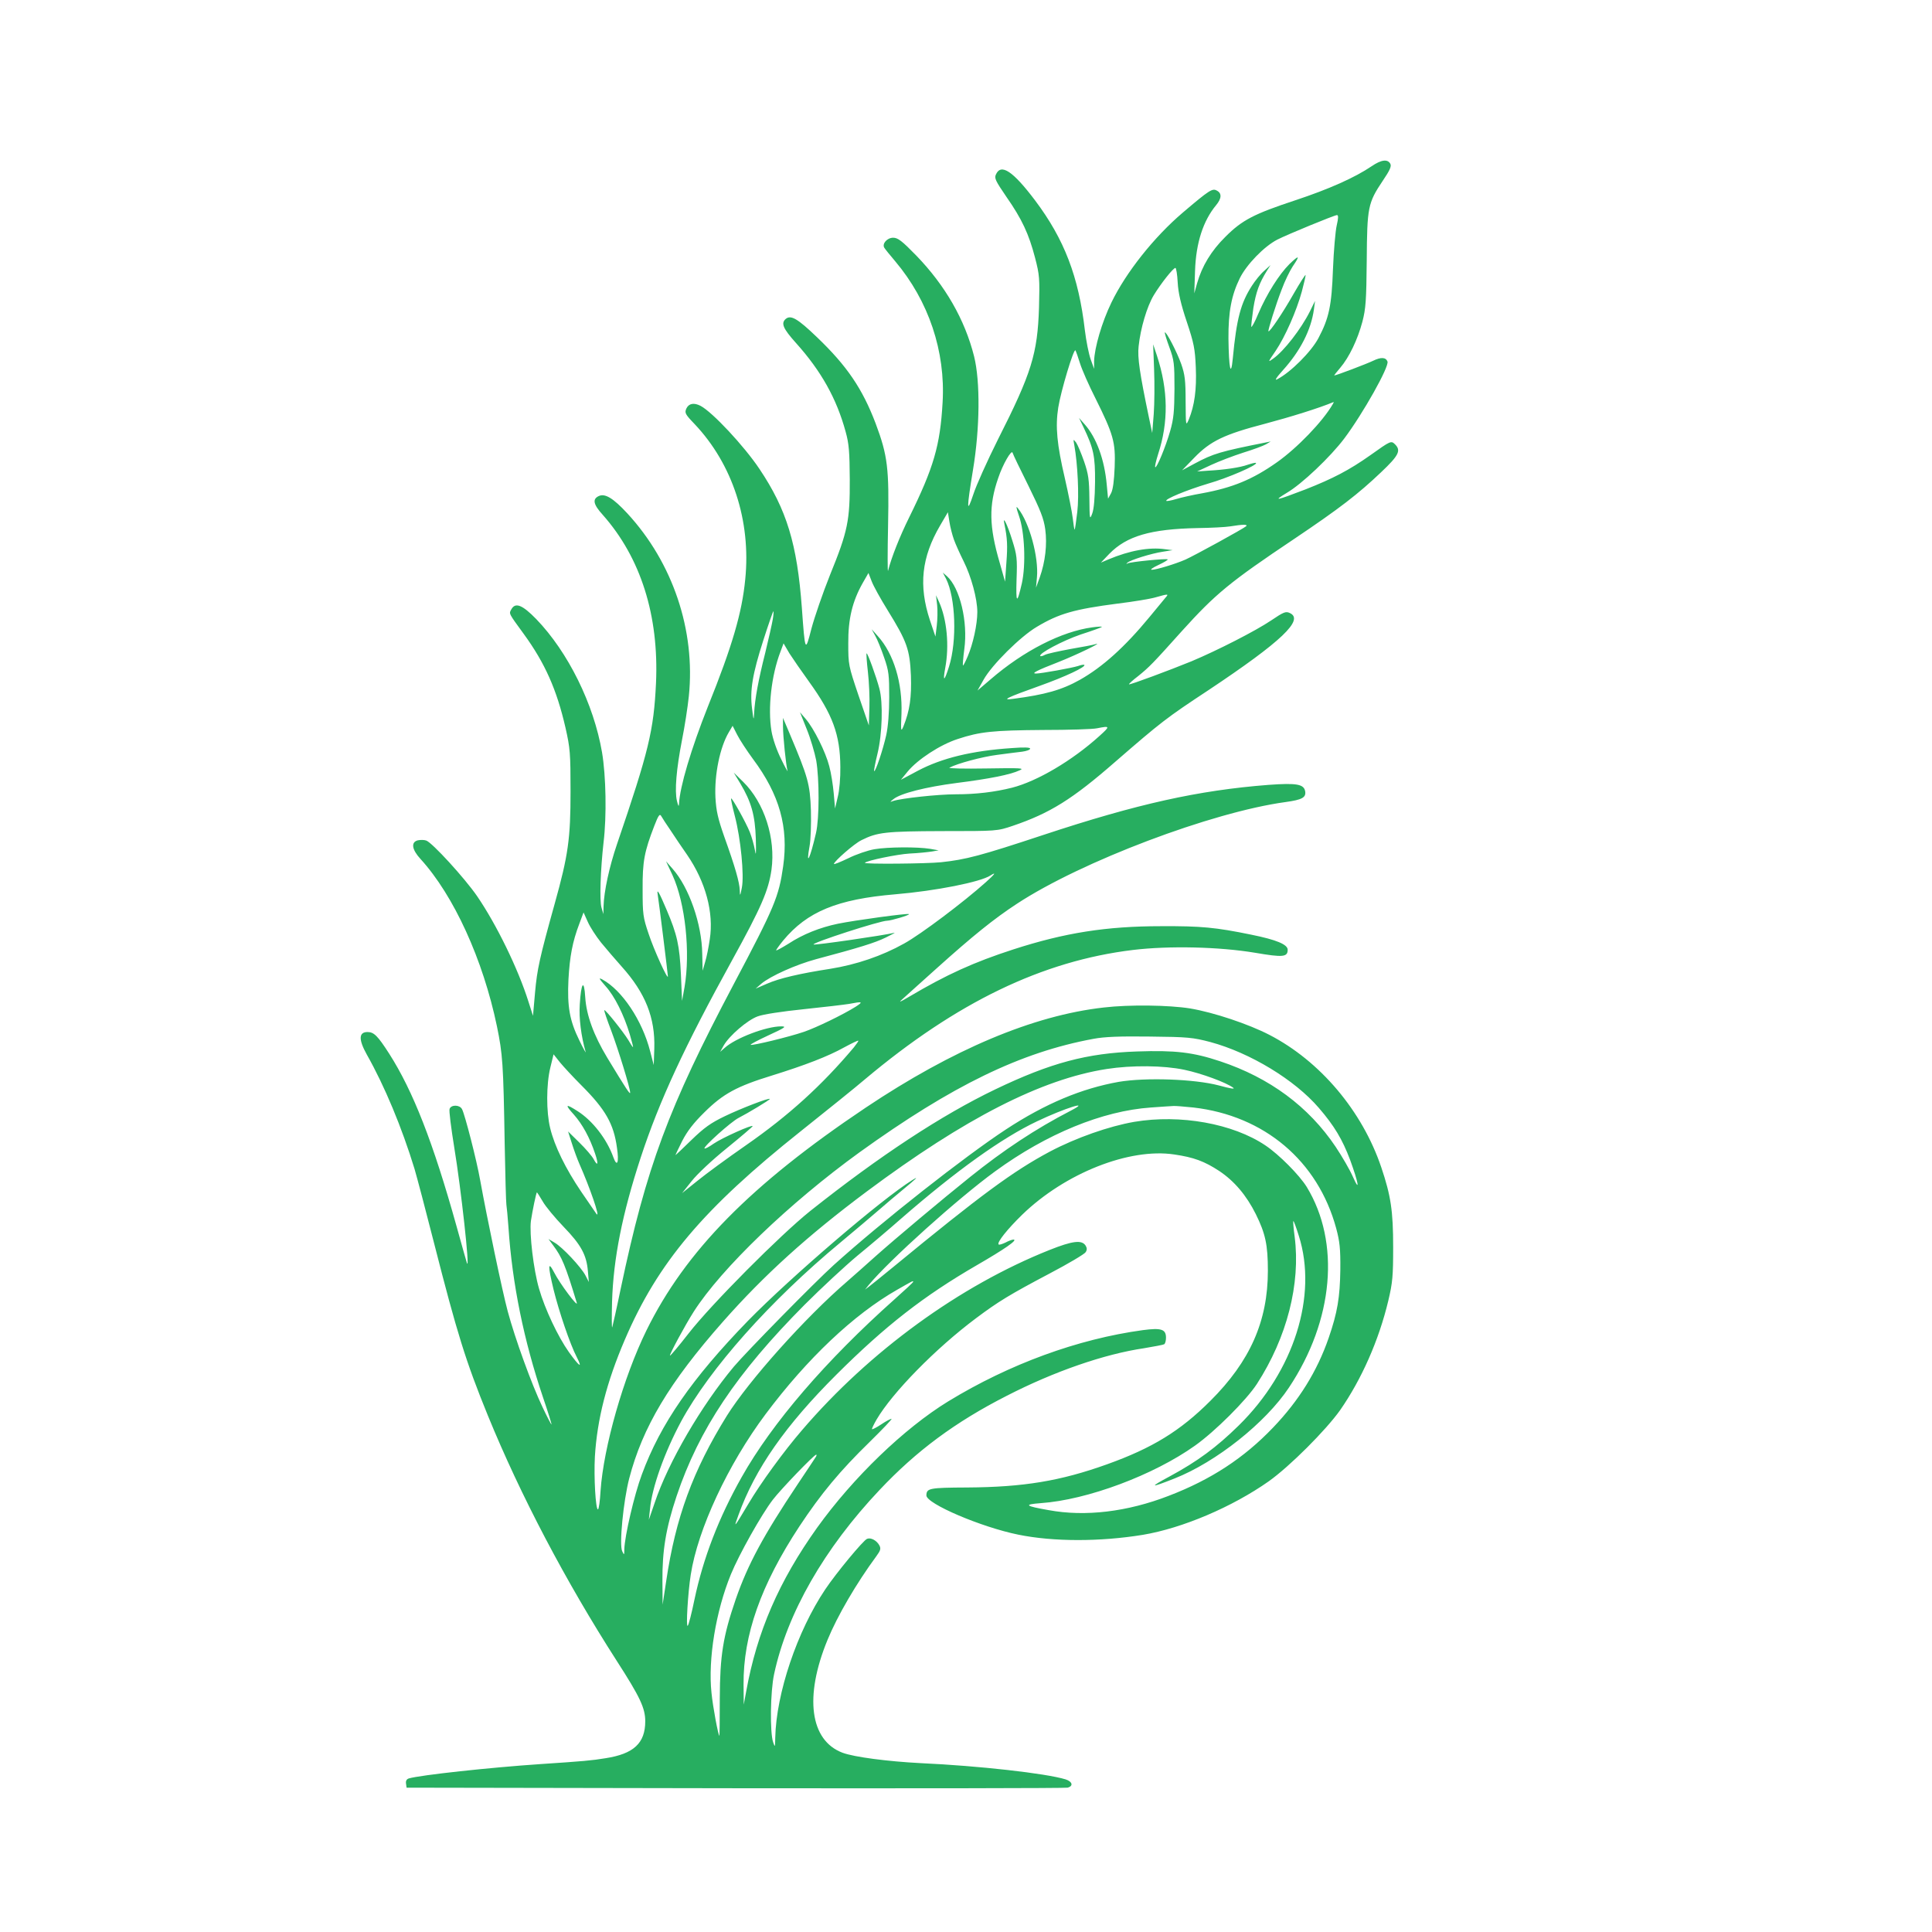 <?xml version="1.0" standalone="no"?>
<!DOCTYPE svg PUBLIC "-//W3C//DTD SVG 20010904//EN"
 "http://www.w3.org/TR/2001/REC-SVG-20010904/DTD/svg10.dtd">
<svg version="1.0" xmlns="http://www.w3.org/2000/svg"
 width="1024pt" height="1024pt" viewBox="0 0 1024 1024"
 preserveAspectRatio="xMidYMid meet">

<g transform="translate(0,1024) scale(0.1,-0.1)"
fill="#27AE60" stroke="none">
<path d="M7270 9359 c-90 -61 -228 -122 -403 -180 -221 -73 -283 -105 -372
-194 -75 -74 -124 -155 -150 -246 l-15 -54 4 120 c5 148 43 265 112 348 29 35
31 63 3 77 -23 13 -39 3 -179 -116 -154 -131 -302 -318 -379 -477 -51 -105
-90 -240 -92 -311 l0 -41 -18 50 c-10 28 -24 97 -31 155 -33 284 -109 482
-264 688 -117 155 -180 197 -207 138 -10 -20 -3 -34 55 -119 83 -119 119 -197
152 -323 24 -92 25 -110 21 -264 -8 -245 -39 -347 -218 -700 -56 -112 -115
-243 -130 -290 -36 -108 -36 -79 -2 129 37 222 39 469 6 602 -49 195 -153 376
-307 535 -75 77 -97 94 -122 94 -32 0 -60 -32 -47 -53 4 -7 30 -39 58 -72 177
-210 267 -477 251 -748 -13 -229 -47 -345 -177 -609 -50 -101 -94 -212 -112
-283 -3 -11 -3 97 0 240 6 303 -2 370 -66 541 -70 184 -152 305 -311 457 -102
98 -138 119 -165 97 -27 -23 -15 -51 54 -128 133 -148 215 -294 263 -470 18
-64 21 -107 22 -252 1 -219 -10 -275 -105 -508 -38 -95 -82 -223 -98 -283 -33
-129 -34 -127 -51 110 -25 338 -80 520 -225 736 -81 121 -249 301 -312 334
-35 18 -62 13 -75 -14 -10 -23 -7 -30 43 -82 202 -213 300 -514 269 -823 -17
-177 -69 -355 -198 -675 -89 -224 -149 -426 -153 -515 -1 -18 -4 -14 -11 15
-13 53 -3 170 27 324 14 70 30 173 36 231 36 349 -85 708 -326 969 -75 81
-118 107 -151 92 -35 -16 -30 -44 21 -100 201 -227 298 -533 282 -891 -12
-252 -38 -360 -207 -855 -41 -120 -69 -251 -71 -329 l-1 -41 -10 35 c-11 37
-5 203 11 345 17 139 13 352 -8 477 -44 257 -180 532 -349 707 -74 76 -111 90
-132 51 -13 -23 -15 -19 66 -130 113 -155 175 -296 221 -496 25 -110 27 -136
27 -339 0 -250 -12 -337 -84 -595 -80 -287 -93 -347 -104 -469 l-11 -125 -24
75 c-55 175 -170 410 -272 559 -66 96 -239 285 -270 295 -11 4 -31 4 -45 1
-37 -10 -31 -49 15 -99 176 -193 331 -532 405 -887 30 -147 34 -194 41 -625 3
-165 7 -309 9 -320 2 -11 7 -65 11 -120 20 -301 82 -602 183 -901 27 -79 47
-144 45 -144 -2 0 -24 42 -48 93 -58 122 -145 362 -184 507 -29 108 -110 496
-146 695 -18 103 -81 348 -96 376 -12 24 -57 25 -66 2 -4 -9 8 -102 25 -207
35 -211 84 -654 67 -611 -2 6 -27 93 -55 195 -124 445 -231 718 -357 915 -61
95 -81 115 -115 115 -47 0 -48 -40 -4 -119 95 -168 186 -387 253 -606 13 -44
60 -222 104 -395 121 -474 167 -624 285 -913 173 -423 412 -878 683 -1300 123
-191 151 -250 151 -320 0 -116 -61 -173 -211 -196 -72 -12 -118 -16 -344 -31
-268 -18 -636 -58 -698 -76 -12 -4 -17 -13 -15 -27 l3 -22 1740 -3 c957 -1
1750 0 1763 3 32 8 27 32 -10 44 -105 32 -461 72 -768 86 -174 9 -352 32 -414
55 -173 65 -204 297 -80 598 52 127 153 300 259 444 22 30 25 40 16 57 -14 26
-45 43 -65 35 -20 -7 -166 -184 -222 -268 -149 -222 -260 -552 -265 -786 -1
-51 -1 -53 -11 -25 -18 52 -15 271 5 362 69 322 265 665 559 976 195 207 401
360 674 499 251 129 517 221 727 252 54 9 102 18 107 21 6 3 10 19 10 35 0 45
-25 53 -123 40 -344 -47 -706 -179 -1032 -378 -233 -143 -503 -403 -694 -669
-202 -283 -319 -552 -376 -868 l-13 -70 -1 106 c-2 263 92 529 296 839 115
174 216 295 372 447 69 68 122 123 116 123 -5 0 -30 -13 -55 -30 -24 -16 -46
-27 -48 -25 -2 2 9 25 24 51 84 143 313 377 527 537 119 89 178 125 390 237
99 52 185 103 191 113 8 12 8 22 0 35 -20 31 -68 26 -191 -23 -477 -190 -954
-537 -1312 -955 -96 -111 -221 -283 -284 -390 -79 -132 -80 -133 -53 -60 88
245 249 475 520 745 260 259 462 416 743 579 149 86 219 135 195 136 -7 0 -27
-7 -43 -16 -17 -8 -33 -13 -36 -10 -11 10 47 82 125 158 227 220 568 355 806
319 103 -15 160 -36 239 -88 79 -53 143 -128 193 -228 51 -103 64 -163 64
-300 0 -267 -94 -480 -305 -690 -159 -159 -307 -250 -547 -336 -248 -89 -443
-121 -741 -123 -203 -1 -216 -4 -217 -42 0 -44 290 -168 487 -208 186 -38 433
-38 660 -1 210 35 475 148 668 284 112 80 302 270 378 377 114 164 205 370
255 579 23 97 26 131 26 285 0 191 -12 272 -63 423 -101 299 -324 563 -593
702 -110 57 -295 119 -420 140 -113 18 -322 21 -458 5 -374 -42 -800 -222
-1262 -531 -609 -408 -955 -760 -1162 -1181 -122 -249 -227 -618 -243 -850 -3
-54 -9 -98 -14 -98 -12 0 -22 169 -16 280 12 197 62 394 159 620 175 408 415
693 933 1105 138 110 291 233 340 275 486 408 940 627 1420 685 191 23 457 17
648 -15 146 -25 172 -23 172 16 0 28 -59 53 -193 80 -190 39 -266 46 -477 45
-292 0 -512 -35 -784 -123 -210 -68 -355 -134 -551 -250 -54 -32 -60 -33 -34
-11 17 16 98 88 180 162 188 169 303 262 424 341 341 224 1034 486 1424 539
87 12 108 24 104 55 -6 40 -44 47 -195 36 -373 -29 -696 -101 -1192 -265 -335
-111 -412 -131 -543 -145 -76 -8 -412 -11 -404 -3 11 12 171 45 236 49 47 2
101 8 120 11 l35 6 -45 8 c-68 11 -225 10 -295 -2 -35 -6 -97 -27 -139 -48
-42 -20 -76 -34 -76 -30 0 13 108 108 146 126 84 42 127 47 429 48 290 0 290
0 373 28 197 67 315 140 545 341 241 209 269 231 492 378 389 259 509 374 431
409 -21 10 -33 5 -98 -39 -83 -56 -287 -160 -423 -217 -115 -47 -327 -126
-331 -122 -2 2 20 22 49 44 58 47 77 66 231 238 179 198 254 260 596 489 241
162 338 237 460 353 94 89 107 115 74 148 -21 20 -22 20 -130 -57 -113 -80
-200 -125 -345 -182 -157 -60 -174 -64 -100 -19 81 47 233 192 306 289 99 132
239 381 229 408 -9 23 -35 24 -76 4 -33 -16 -196 -78 -206 -78 -2 0 12 18 31
40 48 56 93 151 118 245 18 69 21 113 23 325 2 282 6 304 85 422 38 56 47 77
40 90 -14 26 -48 22 -99 -13z m-185 -313 c-7 -30 -16 -134 -20 -233 -7 -194
-21 -259 -77 -365 -38 -72 -147 -181 -218 -218 -16 -9 -7 7 30 48 92 102 149
213 164 322 l6 45 -27 -55 c-47 -94 -138 -211 -195 -251 -29 -21 -29 -20 13
41 50 74 111 212 139 315 11 41 20 80 20 87 0 6 -29 -39 -64 -100 -56 -99
-127 -204 -133 -198 -4 4 39 141 70 221 16 44 43 99 58 122 41 60 36 64 -17
13 -54 -54 -119 -156 -165 -263 -18 -44 -35 -74 -37 -69 -1 5 4 50 11 99 14
86 32 134 72 198 l19 30 -33 -30 c-19 -16 -48 -52 -66 -80 -59 -92 -81 -174
-101 -385 -10 -104 -21 -53 -23 105 -1 142 16 230 60 320 36 73 129 169 199
205 55 28 301 129 316 130 8 0 8 -15 -1 -54z m-843 -303 c3 -55 17 -116 48
-208 38 -114 44 -144 48 -243 5 -117 -7 -202 -37 -275 -16 -37 -16 -35 -17 95
0 113 -4 143 -23 198 -23 65 -80 174 -87 168 -2 -2 9 -38 24 -79 25 -68 27
-86 27 -219 -1 -120 -4 -159 -23 -225 -24 -84 -72 -199 -79 -191 -3 3 4 33 15
68 56 171 54 340 -6 523 l-20 60 5 -135 c3 -74 2 -180 -2 -235 l-8 -100 -18
85 c-48 230 -61 316 -54 375 10 95 44 210 80 270 37 61 103 145 115 145 4 0
10 -35 12 -77z m-518 -428 c10 -33 47 -117 82 -186 95 -191 107 -232 102 -364
-3 -74 -9 -119 -19 -139 l-16 -29 -7 74 c-12 133 -54 249 -117 320 l-30 34 24
-50 c53 -111 62 -152 61 -290 -1 -85 -6 -143 -15 -167 -13 -35 -14 -31 -15 80
-1 99 -5 129 -28 196 -15 43 -34 88 -42 100 -16 20 -16 20 -10 -13 18 -100 26
-267 16 -353 -6 -51 -12 -93 -14 -95 -2 -2 -6 25 -10 59 -4 35 -23 130 -42
213 -42 179 -51 274 -35 375 14 88 82 314 91 303 3 -5 14 -35 24 -68z m1340
-217 c-53 -92 -189 -233 -297 -309 -128 -90 -233 -134 -398 -164 -47 -8 -108
-22 -135 -30 -26 -8 -50 -12 -52 -10 -10 9 106 57 219 91 109 31 266 100 256
110 -2 3 -21 -2 -43 -9 -41 -15 -122 -27 -214 -32 l-55 -4 75 35 c41 19 117
48 170 65 52 16 106 36 120 44 l25 15 -25 -5 c-242 -48 -279 -59 -378 -112
l-67 -36 65 67 c86 89 160 124 375 180 132 35 287 83 363 115 2 0 0 -5 -4 -11z
m-1613 -433 c64 -130 81 -173 89 -230 11 -81 0 -173 -29 -255 l-20 -55 5 55
c10 106 -40 291 -100 365 -12 16 -11 7 5 -40 30 -85 37 -258 15 -357 -26 -113
-32 -108 -28 22 4 109 2 128 -23 207 -26 84 -53 138 -41 83 15 -73 17 -112 10
-203 l-7 -100 -28 99 c-57 194 -59 305 -8 451 24 72 71 153 76 133 2 -8 40
-87 84 -175z m-395 -285 c9 -25 32 -76 51 -114 41 -82 73 -200 73 -270 0 -66
-23 -170 -51 -235 -12 -28 -23 -50 -25 -48 -2 2 1 41 7 86 20 145 -23 325 -92
387 l-22 19 17 -32 c51 -101 59 -330 16 -466 -25 -80 -34 -83 -20 -7 22 117 9
257 -33 350 l-16 35 6 -52 c3 -29 2 -78 -2 -110 l-7 -57 -29 86 c-61 184 -45
334 54 503 l41 70 8 -50 c4 -27 15 -70 24 -95z m1549 71 c-14 -13 -275 -156
-322 -177 -55 -24 -155 -54 -178 -54 -11 0 4 11 34 25 30 14 52 27 50 30 -6 6
-198 -13 -212 -21 -8 -5 -9 -4 -2 3 13 14 128 50 190 59 l50 8 -40 5 c-84 12
-188 -7 -300 -54 l-40 -17 45 47 c92 94 219 131 466 136 72 1 150 5 174 9 67
11 95 11 85 1z m-1900 -446 c102 -165 117 -207 123 -345 4 -116 -6 -187 -40
-271 -13 -30 -14 -24 -10 67 6 163 -41 319 -125 412 l-33 37 19 -35 c11 -19
32 -71 47 -115 25 -71 27 -94 27 -210 0 -81 -6 -157 -16 -202 -17 -76 -57
-196 -64 -190 -2 2 6 44 18 93 25 102 30 270 10 344 -17 64 -63 191 -68 187
-2 -2 1 -46 7 -98 6 -52 10 -137 8 -189 l-3 -95 -55 160 c-53 157 -54 162 -54
275 -1 130 22 223 76 319 l31 54 17 -44 c9 -24 47 -93 85 -154z m1473 68 c-8
-10 -46 -56 -85 -103 -132 -160 -249 -265 -369 -333 -96 -54 -185 -79 -354
-101 -65 -9 -36 6 141 69 137 49 247 101 236 111 -2 2 -17 0 -33 -6 -31 -10
-196 -40 -223 -40 -27 0 3 16 119 61 94 37 243 109 197 95 -10 -4 -71 -15
-134 -26 -64 -12 -124 -25 -135 -31 -11 -6 -22 -9 -24 -6 -12 12 120 82 214
114 59 19 109 37 112 40 3 3 -20 2 -50 -2 -163 -22 -364 -124 -540 -276 l-69
-59 32 57 c43 78 196 230 283 281 117 70 198 93 429 123 83 10 173 25 200 33
67 19 71 19 53 -1z m-2082 -115 c-4 -24 -22 -104 -40 -178 -36 -142 -55 -245
-59 -320 -2 -41 -3 -39 -11 25 -12 96 2 181 60 362 27 84 51 153 53 153 2 0 1
-19 -3 -42z m192 -331 c125 -173 165 -281 166 -452 1 -56 -5 -127 -14 -160
l-14 -60 -7 80 c-4 44 -14 109 -24 145 -19 74 -81 199 -125 250 l-30 35 36
-90 c20 -49 42 -124 50 -165 17 -98 17 -308 -1 -385 -31 -135 -55 -185 -34
-69 6 33 9 116 7 189 -5 140 -15 175 -112 405 l-36 85 0 -45 c0 -53 16 -207
24 -235 4 -11 -12 16 -33 60 -24 48 -45 108 -52 150 -20 120 -1 295 48 422
l16 43 31 -53 c18 -28 65 -96 104 -150z m-297 -410 c141 -189 189 -362 160
-568 -23 -162 -45 -215 -262 -625 -347 -656 -463 -969 -599 -1614 -22 -107
-43 -199 -45 -205 -3 -5 -3 55 -1 135 7 229 54 466 152 765 99 301 232 588
484 1045 156 283 193 370 209 480 23 167 -38 356 -150 466 l-50 49 35 -58 c58
-97 78 -168 82 -292 2 -82 1 -97 -5 -60 -5 28 -17 70 -27 95 -20 50 -94 183
-99 178 -2 -2 7 -44 20 -94 31 -119 50 -313 37 -379 -9 -45 -10 -47 -11 -15
-1 43 -25 126 -82 285 -34 97 -43 137 -47 208 -6 122 24 267 71 346 l20 34 24
-47 c13 -26 51 -84 84 -129z m1835 121 c-144 -130 -329 -239 -462 -273 -92
-23 -190 -35 -299 -35 -94 0 -286 -21 -330 -35 -20 -7 -20 -7 0 9 37 31 173
65 335 86 174 22 285 44 334 67 28 12 8 13 -177 10 -115 -2 -202 0 -195 4 40
22 174 58 253 68 50 7 109 14 133 17 23 3 42 10 42 16 0 7 -32 8 -97 3 -212
-14 -371 -53 -498 -120 l-90 -48 36 44 c53 64 172 142 265 172 118 39 186 46
454 48 135 0 263 4 285 9 70 14 70 11 11 -42z m-2270 -502 c22 -34 61 -91 86
-127 98 -143 142 -306 120 -447 -6 -42 -17 -97 -25 -122 l-13 -45 -2 90 c-2
157 -70 352 -157 450 l-35 40 35 -75 c67 -147 95 -407 63 -593 l-13 -72 -6
140 c-7 153 -20 212 -76 343 -40 95 -53 116 -47 80 6 -35 54 -423 54 -433 0
-22 -74 140 -102 225 -30 88 -32 105 -32 235 -1 149 9 201 62 338 22 57 29 66
37 51 5 -9 28 -45 51 -78z m1669 -272 c-116 -104 -344 -276 -433 -325 -118
-66 -254 -112 -392 -134 -161 -25 -269 -50 -335 -79 l-60 -26 30 26 c49 41
183 101 290 130 229 61 313 87 370 115 33 16 53 27 45 25 -50 -13 -423 -67
-428 -62 -9 9 352 126 390 126 20 0 121 30 116 35 -5 6 -289 -33 -377 -51 -96
-20 -186 -56 -262 -106 -34 -21 -63 -37 -65 -35 -2 1 15 25 37 52 127 153 286
219 594 245 214 18 452 65 505 100 33 21 23 7 -25 -36z m-2039 -320 c27 -33
76 -90 109 -127 126 -140 178 -272 173 -434 l-3 -88 -19 73 c-42 164 -149 324
-254 381 -21 11 -17 4 17 -35 49 -54 98 -153 129 -256 11 -38 19 -68 17 -68
-2 0 -13 17 -25 38 -27 44 -122 163 -127 158 -2 -2 14 -50 36 -107 39 -104
101 -306 101 -330 0 -12 -19 16 -122 186 -71 118 -110 224 -116 319 -6 100
-22 79 -29 -38 -5 -72 7 -167 31 -251 4 -11 -12 16 -33 60 -52 106 -65 179
-58 324 7 122 21 199 58 296 l22 59 22 -49 c12 -28 44 -77 71 -111z m1349
-340 c-67 -42 -207 -110 -274 -133 -79 -27 -269 -73 -282 -69 -5 2 37 24 93
50 91 42 99 48 68 48 -78 0 -240 -61 -299 -114 l-24 -21 19 34 c30 52 125 134
180 154 29 11 128 26 244 38 107 11 215 24 240 28 72 14 77 12 35 -15z m1880
-187 c211 -57 447 -200 575 -349 82 -95 125 -167 166 -276 44 -120 54 -178 15
-90 -16 37 -58 109 -92 160 -143 213 -350 366 -612 453 -144 48 -238 59 -441
52 -265 -9 -457 -60 -751 -201 -285 -137 -611 -351 -980 -644 -160 -128 -525
-495 -645 -649 -52 -67 -97 -120 -99 -118 -4 5 80 161 126 233 147 230 509
577 878 844 493 355 855 531 1241 602 58 11 138 14 299 12 202 -2 228 -5 320
-29z m-1889 -28 c-170 -202 -346 -362 -572 -519 -98 -68 -214 -153 -258 -189
l-81 -65 51 64 c29 37 109 112 187 175 75 61 136 113 136 116 1 11 -162 -62
-207 -93 -24 -17 -45 -28 -48 -25 -8 8 141 142 181 162 47 24 165 95 165 100
0 9 -153 -50 -238 -91 -75 -36 -110 -61 -178 -127 -46 -45 -84 -81 -84 -79 0
1 16 35 36 75 27 52 59 94 118 152 99 98 171 137 356 194 177 55 299 102 385
150 39 21 72 37 74 35 2 -2 -9 -17 -23 -35z m-1444 -202 c127 -127 171 -204
188 -330 12 -79 1 -106 -19 -51 -35 98 -111 195 -190 245 -64 41 -69 36 -19
-19 45 -51 84 -122 112 -206 19 -56 15 -72 -8 -29 -8 15 -42 55 -75 87 l-60
59 20 -63 c11 -35 29 -84 40 -109 55 -124 112 -289 91 -266 -4 6 -41 59 -81
118 -84 124 -142 243 -165 338 -21 85 -21 232 1 321 l17 70 35 -44 c19 -23 70
-78 113 -121z m3195 83 c91 -19 221 -67 259 -95 12 -9 -14 -5 -76 12 -129 34
-387 43 -530 19 -197 -35 -389 -115 -598 -252 -221 -145 -657 -488 -912 -718
-102 -92 -464 -461 -530 -539 -173 -207 -348 -507 -420 -722 l-31 -90 6 55
c10 115 77 302 165 466 152 280 472 640 845 949 72 60 162 136 200 169 39 34
97 83 130 110 76 63 87 74 50 51 -160 -99 -643 -513 -871 -746 -296 -305 -463
-545 -562 -814 -40 -106 -91 -327 -93 -396 0 -32 -1 -33 -11 -11 -17 33 6 266
37 386 71 272 212 508 497 831 220 249 449 456 761 689 523 390 927 596 1272
650 135 21 303 19 412 -4z m-602 -217 c-186 -96 -356 -209 -533 -351 -146
-117 -399 -329 -502 -421 -47 -42 -114 -102 -150 -133 -223 -192 -521 -526
-637 -711 -180 -290 -272 -540 -322 -877 l-19 -125 -1 126 c-1 160 18 278 75
449 119 355 318 652 679 1015 88 88 214 205 280 260 66 54 170 142 230 195
294 256 536 429 722 517 147 70 292 115 178 56z m650 17 c376 -43 660 -283
757 -640 19 -71 23 -108 22 -220 -2 -146 -15 -226 -62 -362 -61 -176 -157
-331 -295 -475 -154 -161 -328 -275 -552 -361 -219 -85 -443 -112 -637 -76
-126 22 -134 30 -42 37 247 17 599 149 818 305 107 76 272 241 328 327 159
246 232 530 200 780 -6 44 -9 81 -7 83 2 2 15 -33 29 -78 101 -318 -26 -718
-318 -1005 -119 -117 -220 -191 -366 -270 -112 -60 -105 -63 26 -11 220 87
482 295 606 482 237 356 273 769 94 1063 -39 63 -147 172 -219 220 -172 116
-452 166 -695 125 -133 -23 -308 -84 -448 -158 -193 -103 -366 -230 -829 -611
-60 -49 -119 -97 -130 -105 l-20 -15 20 25 c109 131 472 458 670 602 273 199
568 320 825 338 58 4 112 8 120 8 8 1 56 -3 105 -8z m-3449 -497 c15 -27 65
-87 111 -135 93 -96 122 -150 129 -236 l5 -57 -18 35 c-23 44 -122 150 -164
174 l-32 19 25 -34 c46 -61 65 -106 125 -304 9 -30 -91 103 -120 161 -33 63
-34 38 -3 -91 29 -117 87 -289 123 -358 32 -63 15 -52 -42 27 -58 82 -127 228
-158 336 -29 99 -52 292 -43 359 8 53 28 151 32 151 1 0 15 -21 30 -47z m1964
-427 c0 -3 -44 -44 -97 -91 -367 -327 -651 -658 -812 -944 -122 -216 -204
-430 -250 -648 -15 -73 -31 -136 -36 -140 -10 -10 1 174 16 270 37 241 198
586 397 852 220 294 467 528 697 659 84 48 85 49 85 42z m-516 -928 c-4 -7
-47 -71 -95 -143 -183 -274 -265 -426 -329 -610 -68 -198 -84 -299 -85 -527 0
-109 -1 -198 -2 -198 -6 0 -35 155 -42 228 -19 177 23 433 103 628 43 105 162
317 222 395 42 55 219 239 230 239 3 0 2 -6 -2 -12z"/>
</g>
</svg>
